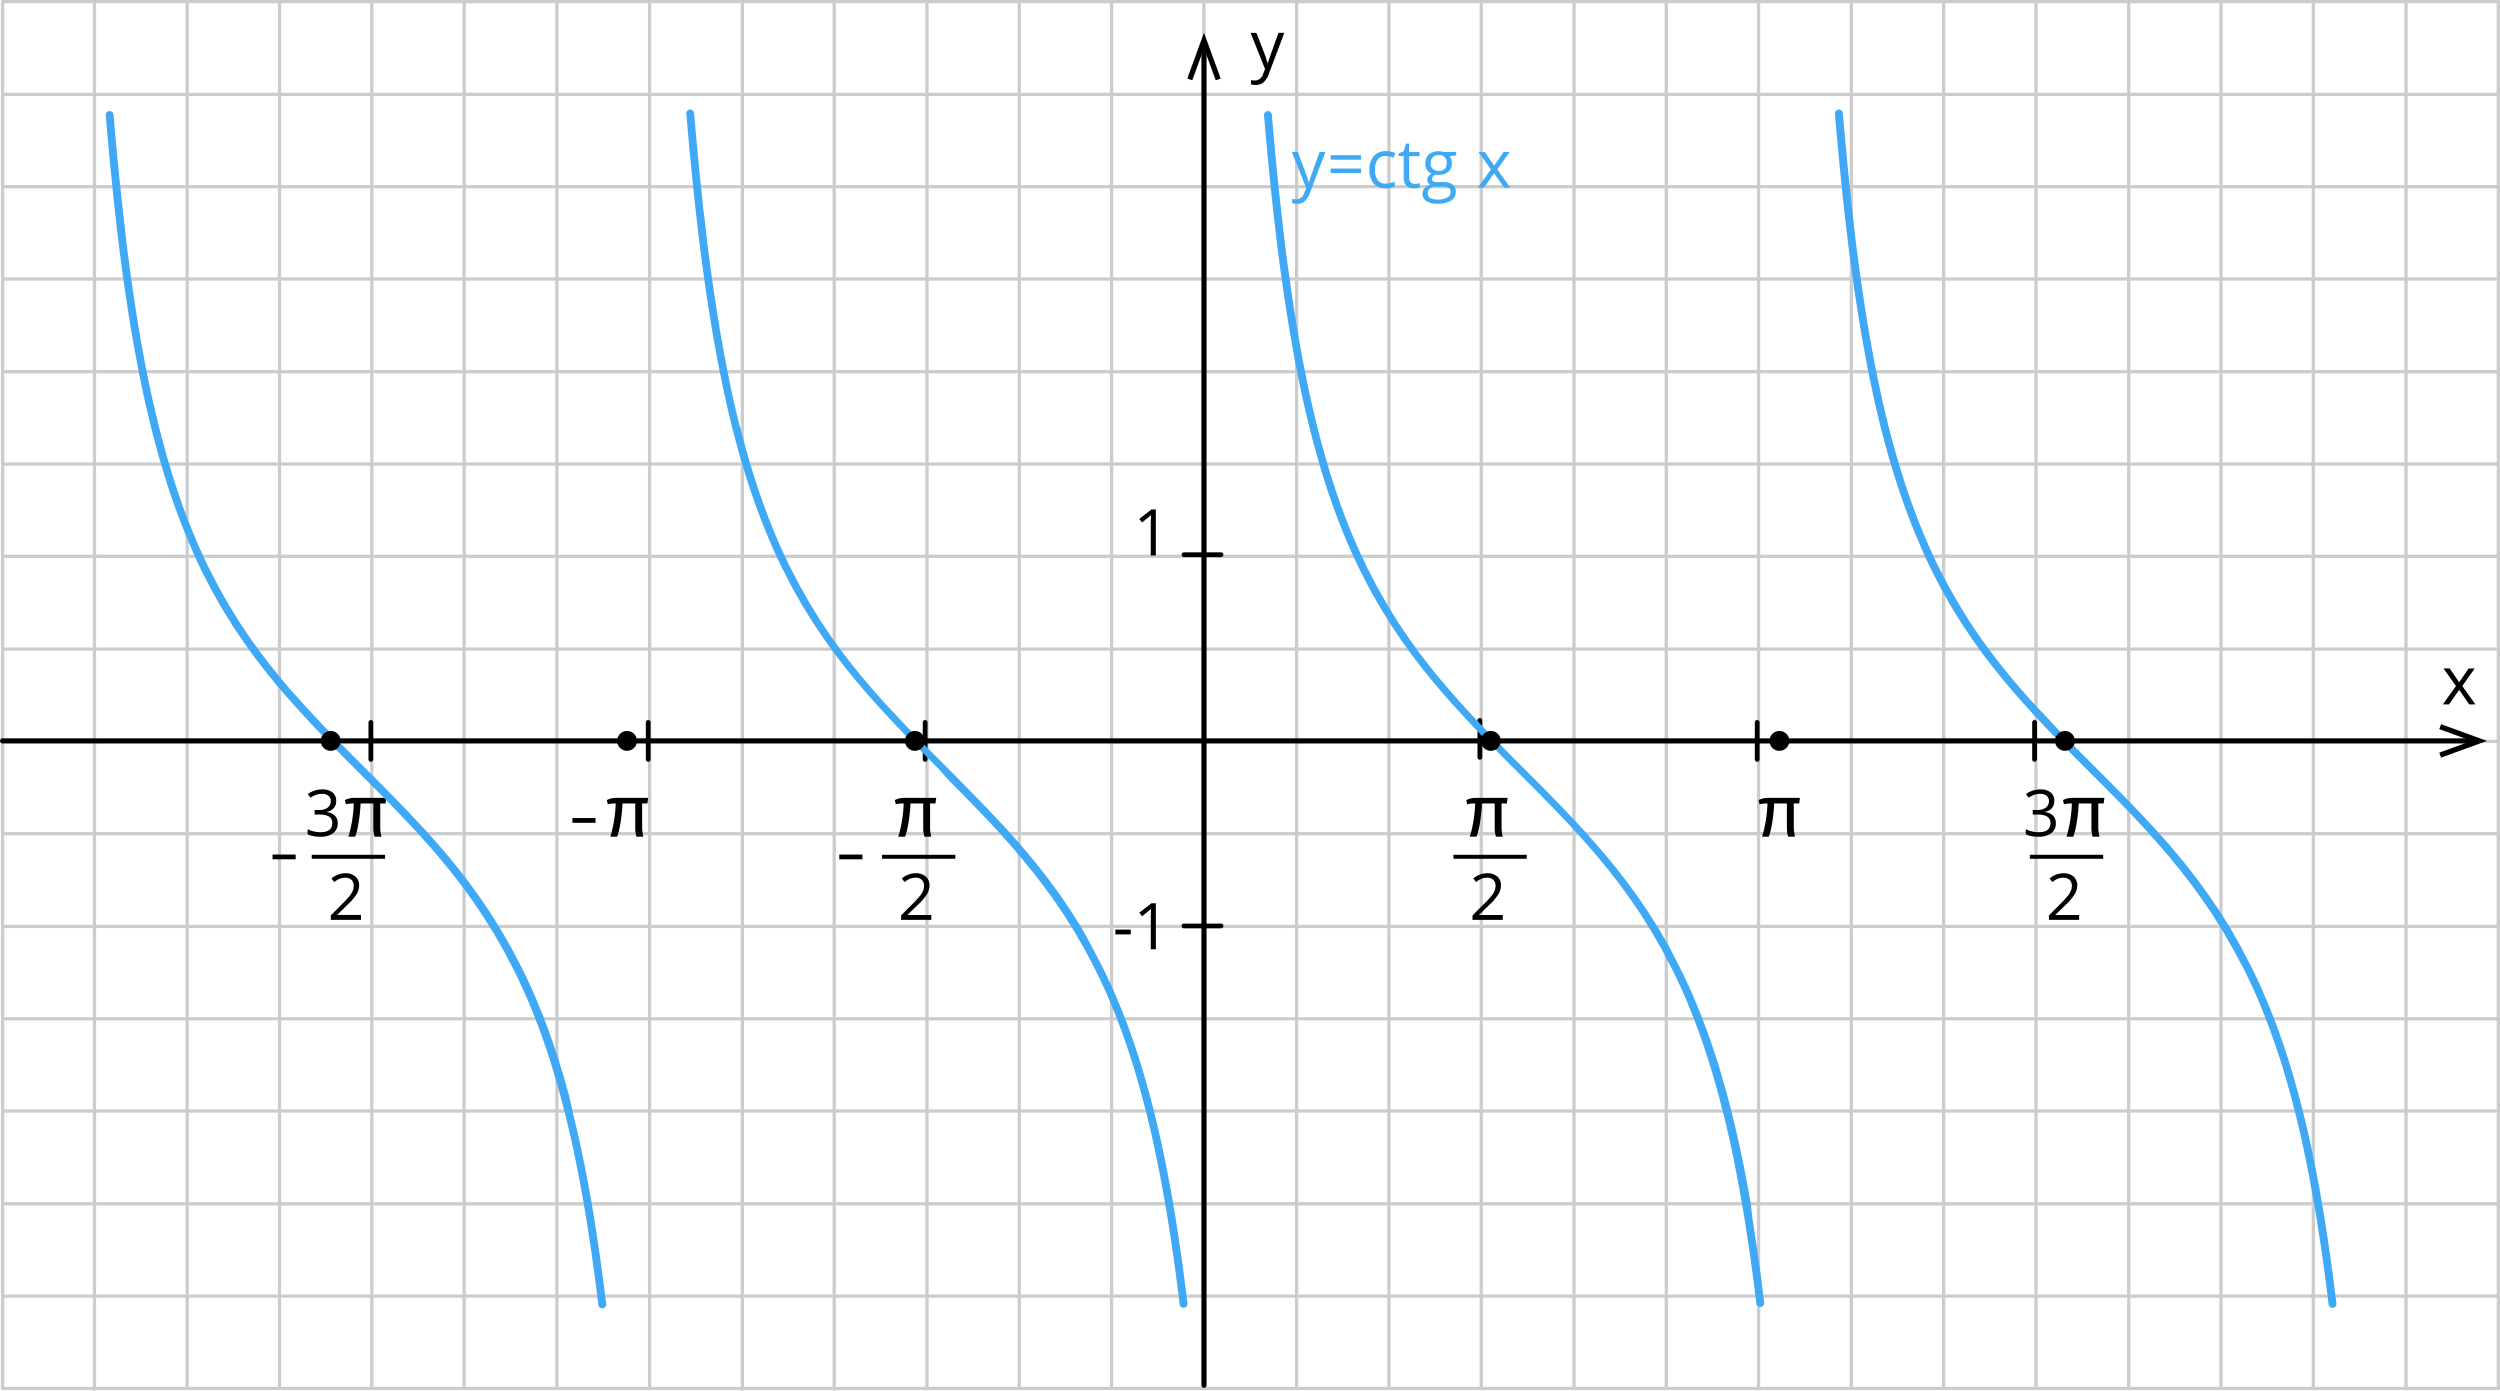 <svg xmlns="http://www.w3.org/2000/svg" width="892.4" height="496.47" viewBox="0 0 892.4 496.47">
  <defs>
    <style>
      .cls-1, .cls-2, .cls-4, .cls-5 {
        fill: none;
      }

      .cls-1 {
        stroke: #ccc;
        stroke-width: 1.17px;
      }

      .cls-1, .cls-2, .cls-4 {
        stroke-linecap: round;
        stroke-linejoin: round;
      }

      .cls-2, .cls-4, .cls-5 {
        stroke: #000;
      }

      .cls-2 {
        stroke-width: 1.84px;
      }

      .cls-3, .cls-6 {
        fill-rule: evenodd;
      }

      .cls-4 {
        stroke-width: 1.7px;
      }

      .cls-5 {
        stroke-miterlimit: 22.93;
        stroke-width: 1.42px;
      }

      .cls-6 {
        fill: #3fa9f5;
      }
    </style>
  </defs>
  <title>ctgx Asset 1</title>
  <g id="Layer_2" data-name="Layer 2">
    <g id="Layer_1-2" data-name="Layer 1">
      <g>
        <line class="cls-1" x1="330.89" y1="495.61" x2="330.89" y2="0.58"/>
        <line class="cls-1" x1="363.84" y1="495.61" x2="363.84" y2="0.58"/>
        <line class="cls-1" x1="396.79" y1="495.61" x2="396.79" y2="0.58"/>
        <line class="cls-1" x1="429.74" y1="495.61" x2="429.74" y2="0.58"/>
        <line class="cls-1" x1="462.84" y1="495.61" x2="462.84" y2="0.58"/>
        <line class="cls-1" x1="495.79" y1="495.61" x2="495.79" y2="0.58"/>
        <line class="cls-1" x1="528.74" y1="495.61" x2="528.74" y2="0.58"/>
        <line class="cls-1" x1="561.85" y1="495.61" x2="561.85" y2="0.58"/>
        <line class="cls-1" x1="594.8" y1="495.61" x2="594.8" y2="0.58"/>
        <line class="cls-1" x1="627.75" y1="495.61" x2="627.75" y2="0.58"/>
        <line class="cls-1" x1="660.85" y1="495.61" x2="660.85" y2="0.58"/>
        <line class="cls-1" x1="693.8" y1="495.61" x2="693.8" y2="0.58"/>
        <line class="cls-1" x1="726.75" y1="495.61" x2="726.75" y2="0.58"/>
        <line class="cls-1" x1="759.86" y1="495.61" x2="759.86" y2="0.58"/>
        <line class="cls-1" x1="198.78" y1="495.61" x2="198.78" y2="0.58"/>
        <line class="cls-1" x1="231.88" y1="495.61" x2="231.88" y2="0.58"/>
        <line class="cls-1" x1="297.78" y1="495.85" x2="297.78" y2="0.82"/>
        <line class="cls-1" x1="0.92" y1="0.58" x2="891.81" y2="0.58"/>
        <line class="cls-1" x1="0.92" y1="33.69" x2="891.81" y2="33.69"/>
        <line class="cls-1" x1="0.92" y1="66.64" x2="891.81" y2="66.64"/>
        <line class="cls-1" x1="0.92" y1="99.59" x2="891.81" y2="99.59"/>
        <line class="cls-1" x1="0.92" y1="132.69" x2="891.81" y2="132.69"/>
        <line class="cls-1" x1="0.92" y1="165.64" x2="891.81" y2="165.64"/>
        <line class="cls-1" x1="0.92" y1="198.59" x2="891.81" y2="198.59"/>
        <line class="cls-1" x1="0.92" y1="231.7" x2="891.81" y2="231.7"/>
        <line class="cls-1" x1="0.92" y1="264.65" x2="891.81" y2="264.65"/>
        <line class="cls-1" x1="0.92" y1="297.6" x2="891.81" y2="297.6"/>
        <line class="cls-1" x1="0.92" y1="330.7" x2="891.81" y2="330.7"/>
        <line class="cls-1" x1="0.92" y1="363.65" x2="891.81" y2="363.65"/>
        <line class="cls-1" x1="0.92" y1="396.6" x2="891.81" y2="396.6"/>
        <line class="cls-1" x1="0.92" y1="429.71" x2="891.81" y2="429.71"/>
        <line class="cls-1" x1="0.92" y1="462.66" x2="891.81" y2="462.66"/>
        <line class="cls-1" x1="792.81" y1="495.61" x2="792.81" y2="0.58"/>
        <line class="cls-1" x1="1.13" y1="495.61" x2="891.81" y2="495.61"/>
        <line class="cls-1" x1="825.76" y1="495.61" x2="825.76" y2="0.58"/>
        <line class="cls-1" x1="858.86" y1="495.61" x2="858.86" y2="0.58"/>
        <line class="cls-1" x1="891.81" y1="495.61" x2="891.81" y2="0.58"/>
        <line class="cls-1" x1="264.99" y1="495.88" x2="264.99" y2="0.86"/>
        <line class="cls-1" x1="66.82" y1="495.61" x2="66.82" y2="0.58"/>
        <line class="cls-1" x1="99.77" y1="495.61" x2="99.77" y2="0.58"/>
        <line class="cls-1" x1="132.72" y1="495.61" x2="132.72" y2="0.58"/>
        <line class="cls-1" x1="165.67" y1="495.61" x2="165.67" y2="0.58"/>
        <line class="cls-1" x1="33.72" y1="495.85" x2="33.72" y2="0.82"/>
        <line class="cls-1" x1="0.92" y1="495.61" x2="0.92" y2="0.86"/>
      </g>
      <line class="cls-2" x1="0.92" y1="264.47" x2="883.28" y2="264.47"/>
      <polygon class="cls-3" points="871.38 270.44 870.72 268.67 882.21 264.47 870.72 260.27 871.38 258.51 887.73 264.47 871.38 270.44"/>
      <line class="cls-4" x1="528.25" y1="270.35" x2="528.25" y2="257.14"/>
      <path class="cls-3" d="M446.41,11.73h2.08L451.31,19a28.09,28.09,0,0,1,1.15,3.62h.09q.16-.6.64-2t3.18-8.9h2.08l-5.52,14.62A7.26,7.26,0,0,1,451,29.42a4.09,4.09,0,0,1-2.69.91,8.11,8.11,0,0,1-1.76-.2V28.58a6.88,6.88,0,0,0,1.44.14,3,3,0,0,0,2.86-2.25l.72-1.83Z"/>
      <line class="cls-5" x1="518.82" y1="305.84" x2="544.99" y2="305.84"/>
      <path class="cls-3" d="M536.41,328.35H525.63v-1.6L530,322.4a32.52,32.52,0,0,0,2.6-2.85,7.38,7.38,0,0,0,.94-1.66,4.82,4.82,0,0,0,.31-1.74,2.77,2.77,0,0,0-.8-2.08,3.06,3.06,0,0,0-2.21-.77,5.5,5.5,0,0,0-1.93.34,7.61,7.61,0,0,0-2,1.22l-1-1.27a7.57,7.57,0,0,1,4.93-1.88,5.22,5.22,0,0,1,3.63,1.18,4.07,4.07,0,0,1,1.31,3.18,6.13,6.13,0,0,1-.88,3.09,19.46,19.46,0,0,1-3.28,3.85L528,326.53v.09h8.44Z"/>
      <line class="cls-2" x1="429.77" y1="494.48" x2="429.77" y2="17.16"/>
      <polygon class="cls-3" points="435.74 28.02 433.98 28.68 429.78 17.2 425.58 28.68 423.81 28.02 429.78 11.68 435.74 28.02"/>
      <line class="cls-4" x1="627.25" y1="271.08" x2="627.25" y2="257.87"/>
      <line class="cls-4" x1="726.26" y1="271.08" x2="726.26" y2="257.87"/>
      <line class="cls-4" x1="330.24" y1="271.08" x2="330.24" y2="257.87"/>
      <line class="cls-4" x1="231.39" y1="271.08" x2="231.39" y2="257.87"/>
      <line class="cls-4" x1="132.38" y1="271.08" x2="132.38" y2="257.87"/>
      <line class="cls-4" x1="422.64" y1="198" x2="435.85" y2="198"/>
      <line class="cls-4" x1="422.64" y1="330.53" x2="435.85" y2="330.53"/>
      <path class="cls-3" d="M638.71,264.47a3.54,3.54,0,1,1-3.54-3.54,3.54,3.54,0,0,1,3.54,3.54Z"/>
      <path class="cls-3" d="M749,286.79v7.73c0,.2,0,.41,0,.61a15.19,15.19,0,0,0,.42,3.53H747a10.69,10.69,0,0,1-.45-3.07c0-.26,0-.52,0-.78v-8H742c-.11,3.62-.94,9.56-1.94,11.84h-2.4a45.68,45.68,0,0,0,1.91-11.84h-.38a11.43,11.43,0,0,0-2.44.27l-.34-1.49a7.24,7.24,0,0,1,3.27-.78c.23,0,.47,0,.7,0H751.2l-.29,2Z"/>
      <line class="cls-5" x1="724.58" y1="305.84" x2="750.75" y2="305.84"/>
      <path class="cls-3" d="M742.17,328.35H731.39v-1.6l4.32-4.34a32.51,32.51,0,0,0,2.6-2.85,7.37,7.37,0,0,0,.94-1.66,4.82,4.82,0,0,0,.31-1.74,2.77,2.77,0,0,0-.8-2.08,3.06,3.06,0,0,0-2.21-.77,5.5,5.5,0,0,0-1.93.34,7.6,7.6,0,0,0-2,1.22l-1-1.27a7.57,7.57,0,0,1,4.93-1.88,5.22,5.22,0,0,1,3.63,1.18,4.07,4.07,0,0,1,1.31,3.18,6.13,6.13,0,0,1-.88,3.09,19.46,19.46,0,0,1-3.28,3.85l-3.59,3.51v.09h8.44Z"/>
      <path class="cls-3" d="M733.3,285.92a3.72,3.72,0,0,1-.88,2.56,4.38,4.38,0,0,1-2.5,1.33v.09a4.69,4.69,0,0,1,2.93,1.26,3.71,3.71,0,0,1,1,2.65,4.29,4.29,0,0,1-1.63,3.61,7.38,7.38,0,0,1-4.62,1.26,13.48,13.48,0,0,1-2.38-.2,8.25,8.25,0,0,1-2.1-.69V296a10.78,10.78,0,0,0,4.56,1.08q4.25,0,4.25-3.33,0-3-4.69-3h-1.62v-1.61h1.64a4.94,4.94,0,0,0,3-.85,2.78,2.78,0,0,0,1.13-2.35,2.31,2.31,0,0,0-.83-1.88,3.4,3.4,0,0,0-2.24-.69,6.88,6.88,0,0,0-2,.29,9.23,9.23,0,0,0-2.18,1.08l-.94-1.26a7.93,7.93,0,0,1,2.33-1.24,8.47,8.47,0,0,1,2.78-.45,5.69,5.69,0,0,1,3.72,1.09A3.69,3.69,0,0,1,733.3,285.92Z"/>
      <path class="cls-3" d="M640.31,286.79v7.73c0,.2,0,.41,0,.61a15.19,15.19,0,0,0,.42,3.53h-2.43a10.69,10.69,0,0,1-.45-3.07c0-.26,0-.52,0-.78v-8h-4.54c-.11,3.62-.94,9.56-1.94,11.84H629a45.69,45.69,0,0,0,1.91-11.84h-.38a11.43,11.43,0,0,0-2.44.27l-.34-1.49a7.24,7.24,0,0,1,3.27-.78c.23,0,.47,0,.7,0h10.79l-.29,2Z"/>
      <path class="cls-3" d="M536,286.79v7.73c0,.2,0,.41,0,.61a15.19,15.19,0,0,0,.42,3.53H534a10.69,10.69,0,0,1-.45-3.07c0-.26,0-.52,0-.78v-8H529c-.11,3.62-.94,9.56-1.94,11.84h-2.4a45.69,45.69,0,0,0,1.91-11.84h-.38a11.43,11.43,0,0,0-2.44.27l-.34-1.49a7.24,7.24,0,0,1,3.27-.78c.23,0,.47,0,.7,0h10.79l-.29,2Z"/>
      <line class="cls-5" x1="314.85" y1="305.84" x2="341.02" y2="305.84"/>
      <path class="cls-3" d="M332.44,328.35H321.66v-1.6L326,322.4a32.53,32.53,0,0,0,2.6-2.85,7.38,7.38,0,0,0,.94-1.66,4.82,4.82,0,0,0,.31-1.74,2.77,2.77,0,0,0-.8-2.08,3.06,3.06,0,0,0-2.21-.77,5.5,5.5,0,0,0-1.93.34,7.61,7.61,0,0,0-2,1.22l-1-1.27a7.57,7.57,0,0,1,4.93-1.88,5.22,5.22,0,0,1,3.63,1.18,4.07,4.07,0,0,1,1.31,3.18,6.13,6.13,0,0,1-.88,3.09,19.46,19.46,0,0,1-3.28,3.85L324,326.53v.09h8.44Z"/>
      <path class="cls-3" d="M332,286.79v7.73c0,.2,0,.41,0,.61a15.19,15.19,0,0,0,.42,3.53H330a10.69,10.69,0,0,1-.45-3.07c0-.26,0-.52,0-.78v-8H325c-.11,3.62-.94,9.56-1.94,11.84h-2.4a45.69,45.69,0,0,0,1.91-11.84h-.38a11.43,11.43,0,0,0-2.44.27l-.34-1.49a7.23,7.23,0,0,1,3.27-.78c.23,0,.47,0,.7,0H334.2l-.29,2Z"/>
      <rect x="299.59" y="305.04" width="8.25" height="1.7"/>
      <path class="cls-3" d="M229.22,286.79v7.73c0,.2,0,.41,0,.61a15.19,15.19,0,0,0,.42,3.53H227.2a10.69,10.69,0,0,1-.45-3.07c0-.26,0-.52,0-.78v-8h-4.54c-.11,3.62-.94,9.56-1.94,11.84h-2.4a45.69,45.69,0,0,0,1.91-11.84h-.38a11.43,11.43,0,0,0-2.44.27l-.34-1.49a7.24,7.24,0,0,1,3.27-.78c.23,0,.47,0,.7,0h10.79l-.29,2Z"/>
      <rect x="204.33" y="292.01" width="8.25" height="1.7"/>
      <path class="cls-3" d="M227.37,264.47a3.54,3.54,0,1,1-3.54-3.54,3.54,3.54,0,0,1,3.54,3.54Z"/>
      <path class="cls-3" d="M398.13,333.54v-1.7h5.51v1.7Zm14.47,5.3h-1.81V327.15q0-1.46.09-2.76-.24.24-.53.49c-.19.17-1.08.9-2.67,2.19l-1-1.28,4.34-3.36h1.57Z"/>
      <path class="cls-3" d="M412.59,198.28h-1.81V186.59q0-1.46.09-2.76-.24.24-.53.49c-.19.17-1.08.9-2.67,2.19l-1-1.28,4.34-3.36h1.57Z"/>
      <polygon class="cls-3" points="876.69 244.88 872.22 238.61 874.44 238.61 877.82 243.53 881.2 238.61 883.39 238.61 878.93 244.88 883.63 251.45 881.42 251.45 877.83 246.25 874.19 251.45 871.99 251.45 876.69 244.88"/>
      <path class="cls-3" d="M135.73,286.79v7.73c0,.2,0,.41,0,.61a15.19,15.19,0,0,0,.42,3.53H133.7a10.69,10.69,0,0,1-.45-3.07c0-.26,0-.52,0-.78v-8h-4.54c-.11,3.62-.94,9.56-1.94,11.84h-2.4a45.69,45.69,0,0,0,1.91-11.84h-.38a11.43,11.43,0,0,0-2.44.27l-.34-1.49a7.23,7.23,0,0,1,3.27-.78c.23,0,.47,0,.7,0H137.9l-.29,2Z"/>
      <line class="cls-5" x1="111.28" y1="305.84" x2="137.45" y2="305.84"/>
      <path class="cls-3" d="M128.87,328.35H118.09v-1.6l4.32-4.34a32.51,32.51,0,0,0,2.6-2.85,7.37,7.37,0,0,0,.94-1.66,4.82,4.82,0,0,0,.31-1.74,2.77,2.77,0,0,0-.8-2.08,3.06,3.06,0,0,0-2.21-.77,5.5,5.5,0,0,0-1.93.34,7.6,7.6,0,0,0-2,1.22l-1-1.27a7.57,7.57,0,0,1,4.93-1.88,5.22,5.22,0,0,1,3.63,1.18,4.07,4.07,0,0,1,1.31,3.18,6.13,6.13,0,0,1-.88,3.09A19.46,19.46,0,0,1,124,323l-3.59,3.51v.09h8.44Z"/>
      <path class="cls-3" d="M120,285.92a3.72,3.72,0,0,1-.88,2.56,4.38,4.38,0,0,1-2.5,1.33v.09a4.69,4.69,0,0,1,2.93,1.26,3.71,3.71,0,0,1,1,2.65,4.29,4.29,0,0,1-1.63,3.61,7.38,7.38,0,0,1-4.62,1.26,13.48,13.48,0,0,1-2.39-.2,8.25,8.25,0,0,1-2.1-.69V296a10.78,10.78,0,0,0,4.56,1.08q4.25,0,4.25-3.33,0-3-4.69-3h-1.62v-1.61h1.64a4.94,4.94,0,0,0,3-.85,2.78,2.78,0,0,0,1.13-2.35,2.31,2.31,0,0,0-.83-1.88,3.4,3.4,0,0,0-2.24-.69,6.88,6.88,0,0,0-2,.29,9.24,9.24,0,0,0-2.18,1.08l-.94-1.26a7.93,7.93,0,0,1,2.33-1.24,8.47,8.47,0,0,1,2.78-.45,5.69,5.69,0,0,1,3.72,1.09A3.69,3.69,0,0,1,120,285.92Z"/>
      <rect x="97.29" y="305.04" width="8.25" height="1.7"/>
      <path class="cls-6" d="M451.22,41.29l.46,5.46h0l.47,5.23h0l.46,5h0l.47,4.82h0l.47,4.63h0l.47,4.46.46,4.28h0l.47,4.13h0l.46,4h0l.47,3.84h0l.46,3.71h0l.93,7h0l.94,6.59h0l.93,6.18h0l.93,5.82h0l.94,5.48h0l.93,5.18h0l.93,4.9h0l.93,4.65h0l.93,4.4h0l.94,4.19h0l.94,4h0l.93,3.81h0l.93,3.64v0l1.86,6.81v0l1.86,6.27v0l1.86,5.8v0l1.87,5.38v0l1.86,5v0l1.86,4.68,0,0,1.85,4.4,0,0,1.87,4.14v0l1.86,3.92,0,0,3.73,7.24,0,0,3.73,6.56,0,0,3.73,6,0,0,3.73,5.57,0,0,3.72,5.18,0,0,3.72,4.87,0,0,3.73,4.61,0,0,3.73,4.4,0,0,3.73,4.21v0l3.73,4.07h0l3.72,4h0l3.73,3.87h0l3.72,3.8h0l3.72,3.76h0l3.73,3.73,3.73,3.73,3.73,3.75h0l3.72,3.8h0l3.73,3.85,1-1-1,1,3.72,3.92,3.73,4,1-.95-1.05.94,3.73,4.19,1.05-.94-1.07.91,3.72,4.35,3.7,4.54,3.7,4.79,3.71,5.11,3.7,5.46,3.69,5.88,3.7,6.41,3.71,7.07,1.86,3.83,1.27-.61-1.28.59,1.85,4,1.86,4.31,1.29-.56-1.31.53,1.86,4.57,1.86,4.87,1.85,5.24,1.32-.47-1.34.44,1.86,5.63,1.85,6.07,1.86,6.6,1.86,7.21,1.36-.35-1.36.33.93,3.87h0l.93,4,.94,4.28,1.37-.3-1.38.29.93,4.48,1.37-.28-1.38.27.93,4.73h0l.94,5,1.39-.26-1.39.25.93,5.27h0l.93,5.58h0l.93,5.94h0l.93,6.32h0l.94,6.74h0l.93,7.21h0l.47,3.79a1.41,1.41,0,1,0,2.79-.34l-.46-3.79h0l-.93-7.21h0l-.94-6.74h0l-.93-6.31h0l-.93-5.94h0L625,430h0l-.93-5.27h0l-.94-5h0l-.93-4.72h0l-.93-4.49h0l-.94-4.26v0l-.94-4.05h0l-.93-3.87v0L616.57,391v0l-1.86-6.62v0l-1.86-6.1v0l-1.87-5.65v0l-1.86-5.25v0l-1.87-4.9v0l-1.86-4.59,0,0-1.85-4.31,0,0-1.87-4.06v0l-1.86-3.84,0,0L596,338.26l0,0-3.73-6.46,0,0-3.73-5.94,0,0-3.72-5.49,0,0-3.73-5.13,0,0-3.72-4.83,0,0-3.73-4.57,0,0-3.72-4.36,0,0L565.94,297v0l-3.73-4h0L558.46,289h0l-3.73-3.85h0L551,281.33h0l-3.73-3.75-3.73-3.73-3.73-3.73h0l-3.72-3.76h0l-3.73-3.8h0l-3.72-3.87-1,1,1-1-3.73-4-1,1,1-1-3.72-4.05-3.71-4.21-3.71-4.37-3.72-4.6-3.68-4.82-3.71-5.15L499,222.05l-3.69-6-3.7-6.52-3.71-7.19-1.84-3.87-1.86-4.14L482.33,190l-1.29.55,1.31-.52-1.86-4.66-1.86-5-1.31.49,1.33-.46L476.77,175l-1.33.46,1.34-.43-1.86-5.77L473.06,163l-1.35.4,1.36-.37-1.86-6.81-1.36.37,1.36-.35-.93-3.64-1.36.34,1.36-.33-.93-3.81h0l-.94-4-1.37.32,1.37-.31-.93-4.19-1.37.3,1.37-.29-.93-4.4-1.38.29,1.39-.27-.94-4.64h0l-.94-4.9-1.38.27,1.39-.25-.93-5.17h0l-.93-5.48h0l-.93-5.82h0l-.93-6.19h0l-.93-6.59h0l-.93-7h0l-.47-3.71h0L458.21,83h0l-.46-4h0l-.46-4.13h0l-.47-4.28-.48-4.45h0l-.47-4.63h0l-.47-4.82-.46-5-.47-5.23h0L454,41.06a1.41,1.41,0,1,0-2.8.24Z"/>
      <path class="cls-6" d="M655,40.63l.46,5.46h0l.47,5.23h0l.47,5,.46,4.82h0l.46,4.63h0l.47,4.45.47,4.29.47,4.14.46,4h0l.46,3.84h0l.47,3.71h0l.93,7h0l.94,6.6h0l.93,6.19h0l.93,5.82h0l.93,5.48h0l.94,5.17h0l.93,4.9h0l.93,4.64h0l.93,4.4h0l.93,4.19v0l.93,4h0l.93,3.81h0l.94,3.64v0l1.86,6.81v0l1.87,6.27v0l1.86,5.79v0l1.87,5.38v0l1.86,5,0,0,1.87,4.69v0l1.86,4.4v0L687.3,199l0,0,1.85,3.92,0,0,3.73,7.24,0,0,3.72,6.56,0,0,3.73,6,0,0,3.73,5.57,0,0,3.72,5.18,0,0,3.73,4.87,0,0,3.73,4.61,0,0,3.73,4.4,0,0,3.73,4.22h0l3.72,4.07h0l3.73,4h0l3.73,3.86h0l3.73,3.8h0l3.72,3.76h0l3.73,3.73,3.73,3.73h0l3.73,3.75h0l3.72,3.79h0l3.73,3.85,1-1-1,1,3.7,3.91,3.74,4.06,1-.95-1.05.94,3.72,4.18,3.71,4.35,1.07-.91-1.09.89,3.72,4.56,3.7,4.8,3.7,5.08,3.71,5.46,3.7,5.89,3.69,6.41L801,346l1.85,3.83,1.27-.61-1.28.58,1.86,4,1.84,4.27,1.86,4.59,1.3-.53-1.32.5,1.86,4.9,1.32-.51-1.32.47,1.86,5.25,1.33-.47-1.34.44L814,378.4l1.85,6.08,1.85,6.59,1.86,7.21,1.36-.35-1.36.33.93,3.87h0l.94,4.06,1.37-.32-1.38.3.93,4.27h0l.93,4.48,1.38-.28-1.38.27.93,4.73h0l.93,5,.94,5.28h0l.93,5.59h0l.93,5.94h0l.94,6.31h0l.93,6.74h0l.93,7.21h0l.46,3.79a1.41,1.41,0,1,0,2.79-.34l-.46-3.8h0l-.93-7.21h0l-.93-6.74h0l-.93-6.32h0l-.93-5.94h0l-.93-5.59h0l-.93-5.27h0l-.94-5h0l-.93-4.73h0l-.93-4.48h0l-.93-4.27h0l-.94-4.06h0l-.94-3.86v0l-1.86-7.23v0l-1.87-6.62v0l-1.86-6.11v0l-1.86-5.65,0,0-1.85-5.25,0,0-1.86-4.9,0,0-1.86-4.58v0l-1.86-4.32v0l-1.86-4.07,0,0-1.85-3.84,0,0-3.73-7.11,0-.06L796,331.09l0,0-3.73-5.94,0,0-3.73-5.49,0,0-3.73-5.13,0,0L781,309.55l0,0-3.73-4.57,0,0-3.72-4.36v0l-3.73-4.19,0,0-3.73-4h0l-3.73-3.94h0l-3.73-3.85h0l-3.73-3.8h0l-3.73-3.75h0l-3.73-3.73-3.73-3.73h0l-3.72-3.76h0l-3.72-3.8h0L732.45,258l-1,1,1-1-3.73-4-1,1,1-.95L725,250.06l-3.7-4.18-3.72-4.38-3.71-4.6-1.1.89,1.12-.86-3.7-4.84-3.71-5.16-3.7-5.52-3.69-6-3.7-6.51-3.72-7.21-1.85-3.89-1.27.6,1.28-.58L688,193.72l-1.84-4.37-1.86-4.66-1.85-5-1.86-5.35-1.85-5.76-1.86-6.24L675,155.58l-.93-3.64-1.36.35,1.36-.34-.93-3.81h0l-.94-4-1.36.32,1.37-.3-.93-4.2-1.38.31,1.38-.3-.93-4.4-1.38.29,1.38-.28-.93-4.64h0l-.94-4.9-1.38.27,1.38-.25-.93-5.17h0l-.93-5.48h0l-.93-5.82h0l-.93-6.18h0l-.94-6.59h0l-.93-7h0l-.46-3.71h0L662,82.35h0l-.46-4h0l-.47-4.13h0L660.63,70h0l-.47-4.46h0l-.47-4.63h0l-.46-4.82h0l-.46-5h0l-.47-5.23-.47-5.46a1.41,1.41,0,0,0-2.81.24Z"/>
      <path class="cls-3" d="M535.71,264.47a3.54,3.54,0,1,1-3.54-3.54,3.54,3.54,0,0,1,3.54,3.54Z"/>
      <path class="cls-3" d="M740.64,264.47a3.54,3.54,0,1,1-3.54-3.54,3.54,3.54,0,0,1,3.54,3.54Z"/>
      <path class="cls-6" d="M37.76,41.29l.46,5.46h0L38.69,52h0l.46,5h0l.47,4.82h0l.47,4.63h0l.47,4.46L41,75.22h0l.47,4.13h0l.46,4h0l.47,3.84h0l.46,3.71h0l.93,7h0l.94,6.59h0l.93,6.18h0l.93,5.82h0l.94,5.48h0l.93,5.18h0l.93,4.9h0l.93,4.65h0l.93,4.4h0l.94,4.19h0l.94,4h0l.93,3.81h0l.93,3.64v0l1.86,6.81v0l1.86,6.27v0l1.86,5.8v0l1.87,5.38v0l1.86,5v0l1.86,4.68,0,0,1.86,4.4,0,0L70,199.67v0l1.86,3.92,0,0,3.73,7.24,0,0,3.73,6.56,0,0,3.73,6,0,0,3.73,5.57,0,0,3.72,5.18,0,0,3.72,4.87,0,0,3.73,4.61,0,0,3.73,4.4,0,0,3.73,4.21v0l3.73,4.07h0l3.72,4h0l3.73,3.87h0l3.72,3.8h0l3.72,3.76h0l3.73,3.73,3.73,3.73,3.73,3.75h0l3.72,3.8h0l3.73,3.85,1-1-1,1,3.72,3.92,3.73,4,1-.95-1.05.94,3.73,4.19,1.05-.94-1.07.91,3.72,4.35,3.7,4.54,3.7,4.79,3.71,5.11,3.7,5.46,3.69,5.88,3.7,6.41,3.71,7.07,1.86,3.83,1.27-.61-1.28.59,1.85,4,1.86,4.31,1.29-.56-1.31.53,1.86,4.57,1.86,4.87,1.85,5.24,1.32-.47-1.34.44,1.86,5.63,1.85,6.07,1.86,6.6,1.86,7.21,1.36-.35-1.36.33.93,3.87h0l.93,4,.94,4.28,1.37-.3-1.38.29.93,4.48,1.37-.28-1.38.27.93,4.73h0l.94,5,1.39-.26-1.39.25.93,5.27h0l.93,5.58h0l.93,5.94h0l.93,6.32h0l.94,6.74h0l.93,7.21h0l.47,3.79a1.41,1.41,0,1,0,2.79-.34l-.46-3.79h0l-.93-7.21h0l-.94-6.74h0l-.93-6.31h0l-.93-5.94h0l-.93-5.59h0l-.93-5.27h0l-.94-5h0l-.93-4.72h0l-.93-4.49h0l-.94-4.26v0l-.94-4.05h0l-.93-3.87v0L203.11,391v0l-1.86-6.62v0l-1.86-6.1v0l-1.87-5.65v0l-1.86-5.25v0l-1.87-4.9v0l-1.86-4.59,0,0L190,353.38l0,0-1.87-4.06v0l-1.86-3.84,0,0-3.73-7.12,0,0-3.73-6.46,0,0L175,325.77l0,0-3.72-5.49,0,0-3.73-5.13,0,0-3.72-4.83,0,0L160,305.61l0,0-3.72-4.36,0,0L152.48,297v0l-3.73-4h0L145,289h0l-3.73-3.85h0l-3.73-3.79h0l-3.73-3.75-3.73-3.73-3.73-3.73h0l-3.72-3.76h0l-3.73-3.8h0l-3.72-3.87-1,1,1-1-3.73-4-1,1,1-1-3.72-4.05L104,246.53l-3.71-4.37-3.72-4.6-3.68-4.82-3.71-5.15-3.71-5.54-3.69-6-3.7-6.52-3.71-7.19-1.84-3.87-1.86-4.14L68.87,190l-1.29.55,1.31-.52L67,185.38l-1.86-5-1.31.49,1.33-.46L63.31,175l-1.33.46,1.34-.43-1.86-5.77L59.6,163l-1.35.4,1.36-.37-1.86-6.81-1.36.37,1.36-.35-.93-3.64-1.36.34,1.36-.33-.93-3.81h0l-.94-4-1.37.32,1.37-.31L54,140.66l-1.37.3,1.37-.29-.93-4.4-1.38.29,1.39-.27-.94-4.64h0l-.94-4.9-1.38.27,1.39-.25-.93-5.17h0l-.93-5.48h0l-.93-5.82h0l-.93-6.19h0l-.93-6.59h0l-.93-7h0l-.47-3.71h0L44.75,83h0l-.46-4h0l-.46-4.13h0l-.47-4.28-.48-4.45h0l-.47-4.63h0l-.47-4.82-.46-5L41,46.51h0l-.46-5.46a1.41,1.41,0,1,0-2.8.24Z"/>
      <path class="cls-6" d="M245,40.63l.46,5.46h0l.47,5.23h0l.47,5,.46,4.82h0l.46,4.63h0l.47,4.45.47,4.29.47,4.14.46,4h0l.46,3.84h0l.47,3.71h0l.93,7h0l.94,6.6h0l.93,6.19h0l.93,5.82h0l.93,5.48h0l.94,5.17h0l.93,4.9h0l.93,4.64h0l.93,4.4h0l.93,4.19v0l.93,4h0l.93,3.81h0l.94,3.64v0l1.86,6.81v0l1.87,6.27v0l1.86,5.79v0l1.87,5.38v0l1.86,5,0,0,1.87,4.69v0l1.86,4.4v0l1.86,4.14,0,0,1.85,3.92,0,0,3.73,7.24,0,0,3.72,6.56,0,0,3.73,6,0,0,3.73,5.57,0,0,3.72,5.18,0,0,3.73,4.87,0,0,3.73,4.61,0,0,3.73,4.4,0,0,3.73,4.22h0l3.72,4.07h0l3.73,4h0l3.73,3.86h0l3.73,3.8h0l3.72,3.76h0l3.73,3.73L339,278.9h0l3.73,3.75h0l3.72,3.79h0l3.73,3.85,1-1-1,1,3.7,3.91,3.74,4.06,1-.95-1.05.94,3.72,4.18,3.71,4.35,1.07-.91-1.09.89,3.72,4.56,3.7,4.8,3.7,5.08,3.71,5.46,3.7,5.89,3.69,6.41,3.72,7.08,1.85,3.83,1.27-.61-1.28.58,1.86,4,1.84,4.27,1.86,4.59,1.3-.53-1.32.5,1.86,4.9,1.32-.51-1.32.47,1.86,5.25,1.33-.47-1.34.44,1.86,5.63,1.85,6.08,1.85,6.59,1.86,7.21,1.36-.35-1.36.33.93,3.87h0l.94,4.06,1.37-.32-1.38.3.93,4.27h0l.93,4.48,1.38-.28-1.38.27.93,4.73h0l.93,5,.94,5.28h0l.93,5.59h0l.93,5.94h0l.94,6.31h0l.93,6.74h0l.93,7.21h0l.46,3.79a1.41,1.41,0,1,0,2.79-.34l-.46-3.8h0l-.93-7.21h0l-.93-6.74h0l-.93-6.32h0l-.93-5.94h0l-.93-5.59h0l-.93-5.27h0l-.94-5h0l-.93-4.73h0l-.93-4.48h0l-.93-4.27h0l-.94-4.06h0l-.94-3.86v0l-1.86-7.23v0l-1.87-6.62v0l-1.86-6.11v0l-1.86-5.65,0,0-1.85-5.25,0,0-1.86-4.9,0,0-1.86-4.58v0l-1.86-4.32v0l-1.86-4.07,0,0-1.85-3.84,0,0-3.73-7.11,0-.06L386,331.09l0,0-3.73-5.94,0,0-3.73-5.49,0,0-3.73-5.13,0,0-3.73-4.83,0,0-3.73-4.57,0,0-3.72-4.36v0l-3.73-4.19,0,0-3.73-4h0l-3.73-3.94h0l-3.73-3.85h0l-3.73-3.8h0L341,276.91h0l-3.73-3.73-3.73-3.73h0l-3.72-3.76h0l-3.72-3.8h0L322.39,258l-1,1,1-1-3.73-4-1,1,1-.95L315,250.06l-3.7-4.18-3.72-4.38-3.71-4.6-1.1.89,1.12-.86-3.7-4.84-3.71-5.16-3.7-5.52-3.69-6-3.7-6.51-3.72-7.21-1.85-3.89-1.27.6,1.28-.58-1.86-4.12-1.84-4.37-1.86-4.66-1.85-5-1.86-5.35-1.85-5.76-1.86-6.24L265,155.58l-.93-3.64-1.36.35L264,152l-.93-3.81h0l-.94-4-1.36.32,1.37-.3-.93-4.2-1.38.31,1.38-.3-.93-4.4-1.38.29,1.38-.28L259.4,131h0l-.94-4.9-1.38.27,1.38-.25-.93-5.17h0l-.93-5.48h0l-.93-5.82h0l-.93-6.18h0l-.94-6.59h0l-.93-7h0l-.46-3.71h0L252,82.35h0l-.46-4h0L251,74.25h0L250.57,70h0l-.47-4.46h0l-.47-4.63h0l-.46-4.82h0l-.46-5h0l-.47-5.23-.47-5.46a1.41,1.41,0,0,0-2.81.24Z"/>
      <path class="cls-3" d="M121.59,264.47a3.54,3.54,0,1,1-3.54-3.54,3.54,3.54,0,0,1,3.54,3.54Z"/>
      <path class="cls-3" d="M330.12,264.47a3.54,3.54,0,1,1-3.54-3.54,3.54,3.54,0,0,1,3.54,3.54Z"/>
      <path class="cls-6" d="M461.16,54.22h2.07L466,61.5a27.92,27.92,0,0,1,1.14,3.6h.09q.16-.6.64-2t3.17-8.85h2.07l-5.49,14.54a7.22,7.22,0,0,1-1.91,3.06,4.07,4.07,0,0,1-2.68.9,8,8,0,0,1-1.75-.2V71a6.82,6.82,0,0,0,1.43.14,3,3,0,0,0,2.84-2.24l.71-1.82-5.15-12.84ZM475,57v-1.6h10.84V57Zm0,4.77v-1.6h10.84v1.6Zm57.18-1.31-4.44-6.23H530l3.37,4.89,3.36-4.89h2.18l-4.44,6.23L539.11,67h-2.19l-3.58-5.17L529.72,67h-2.19l4.68-6.54Zm-37.52,6.78a5.46,5.46,0,0,1-4.3-1.71,7,7,0,0,1-1.52-4.83,7.24,7.24,0,0,1,1.54-5,5.56,5.56,0,0,1,4.4-1.75,8.81,8.81,0,0,1,1.84.2,5.84,5.84,0,0,1,1.44.47l-.6,1.64a9.29,9.29,0,0,0-1.4-.43,6.31,6.31,0,0,0-1.34-.17q-3.89,0-3.89,5a5.92,5.92,0,0,0,.95,3.61,3.31,3.31,0,0,0,2.82,1.26,8.63,8.63,0,0,0,3.27-.69v1.72a7,7,0,0,1-3.23.66Zm10.38-1.6a6.19,6.19,0,0,0,1-.08,6.34,6.34,0,0,0,.76-.16v1.48a3.65,3.65,0,0,1-.93.25,6.76,6.76,0,0,1-1.1.1q-3.71,0-3.7-3.91v-7.6h-1.83v-.93l1.83-.81.82-2.73H503v3h3.71v1.5H503v7.52a2.59,2.59,0,0,0,.55,1.77,1.92,1.92,0,0,0,1.5.62Zm14.76-11.41v1.23l-2.36.28a4.15,4.15,0,0,1,.58,1.07,4,4,0,0,1,.25,1.48,3.77,3.77,0,0,1-1.28,3,5.19,5.19,0,0,1-3.52,1.12,6.13,6.13,0,0,1-1.07-.09,1.9,1.9,0,0,0-1.23,1.64.84.84,0,0,0,.43.78,3.17,3.17,0,0,0,1.48.25h2.26a5.06,5.06,0,0,1,3.19.88,3,3,0,0,1,1.11,2.54A3.62,3.62,0,0,1,518,71.6a9.11,9.11,0,0,1-5,1.11,6.79,6.79,0,0,1-3.86-.93,3,3,0,0,1-1.36-2.63,3,3,0,0,1,.75-2,3.79,3.79,0,0,1,2.1-1.15,2,2,0,0,1-.82-.69,1.83,1.83,0,0,1-.33-1.09,2.07,2.07,0,0,1,.37-1.23A3.93,3.93,0,0,1,511,62a3.48,3.48,0,0,1-1.62-1.39,4.59,4.59,0,0,1,.64-5.47A5.13,5.13,0,0,1,513.6,54a6.34,6.34,0,0,1,1.81.24ZM509.64,69.13a1.73,1.73,0,0,0,.88,1.57,4.85,4.85,0,0,0,2.51.53,7,7,0,0,0,3.61-.73,2.22,2.22,0,0,0,1.17-2,1.55,1.55,0,0,0-.64-1.44,5,5,0,0,0-2.41-.4h-2.32a3.07,3.07,0,0,0-2.05.63,2.24,2.24,0,0,0-.74,1.8Zm1.05-10.83a2.6,2.6,0,0,0,.76,2,3,3,0,0,0,2.11.69q2.83,0,2.83-2.75a2.54,2.54,0,0,0-2.87-2.88,2.84,2.84,0,0,0-2.1.74A3,3,0,0,0,510.69,58.3Z"/>
    </g>
  </g>
</svg>
